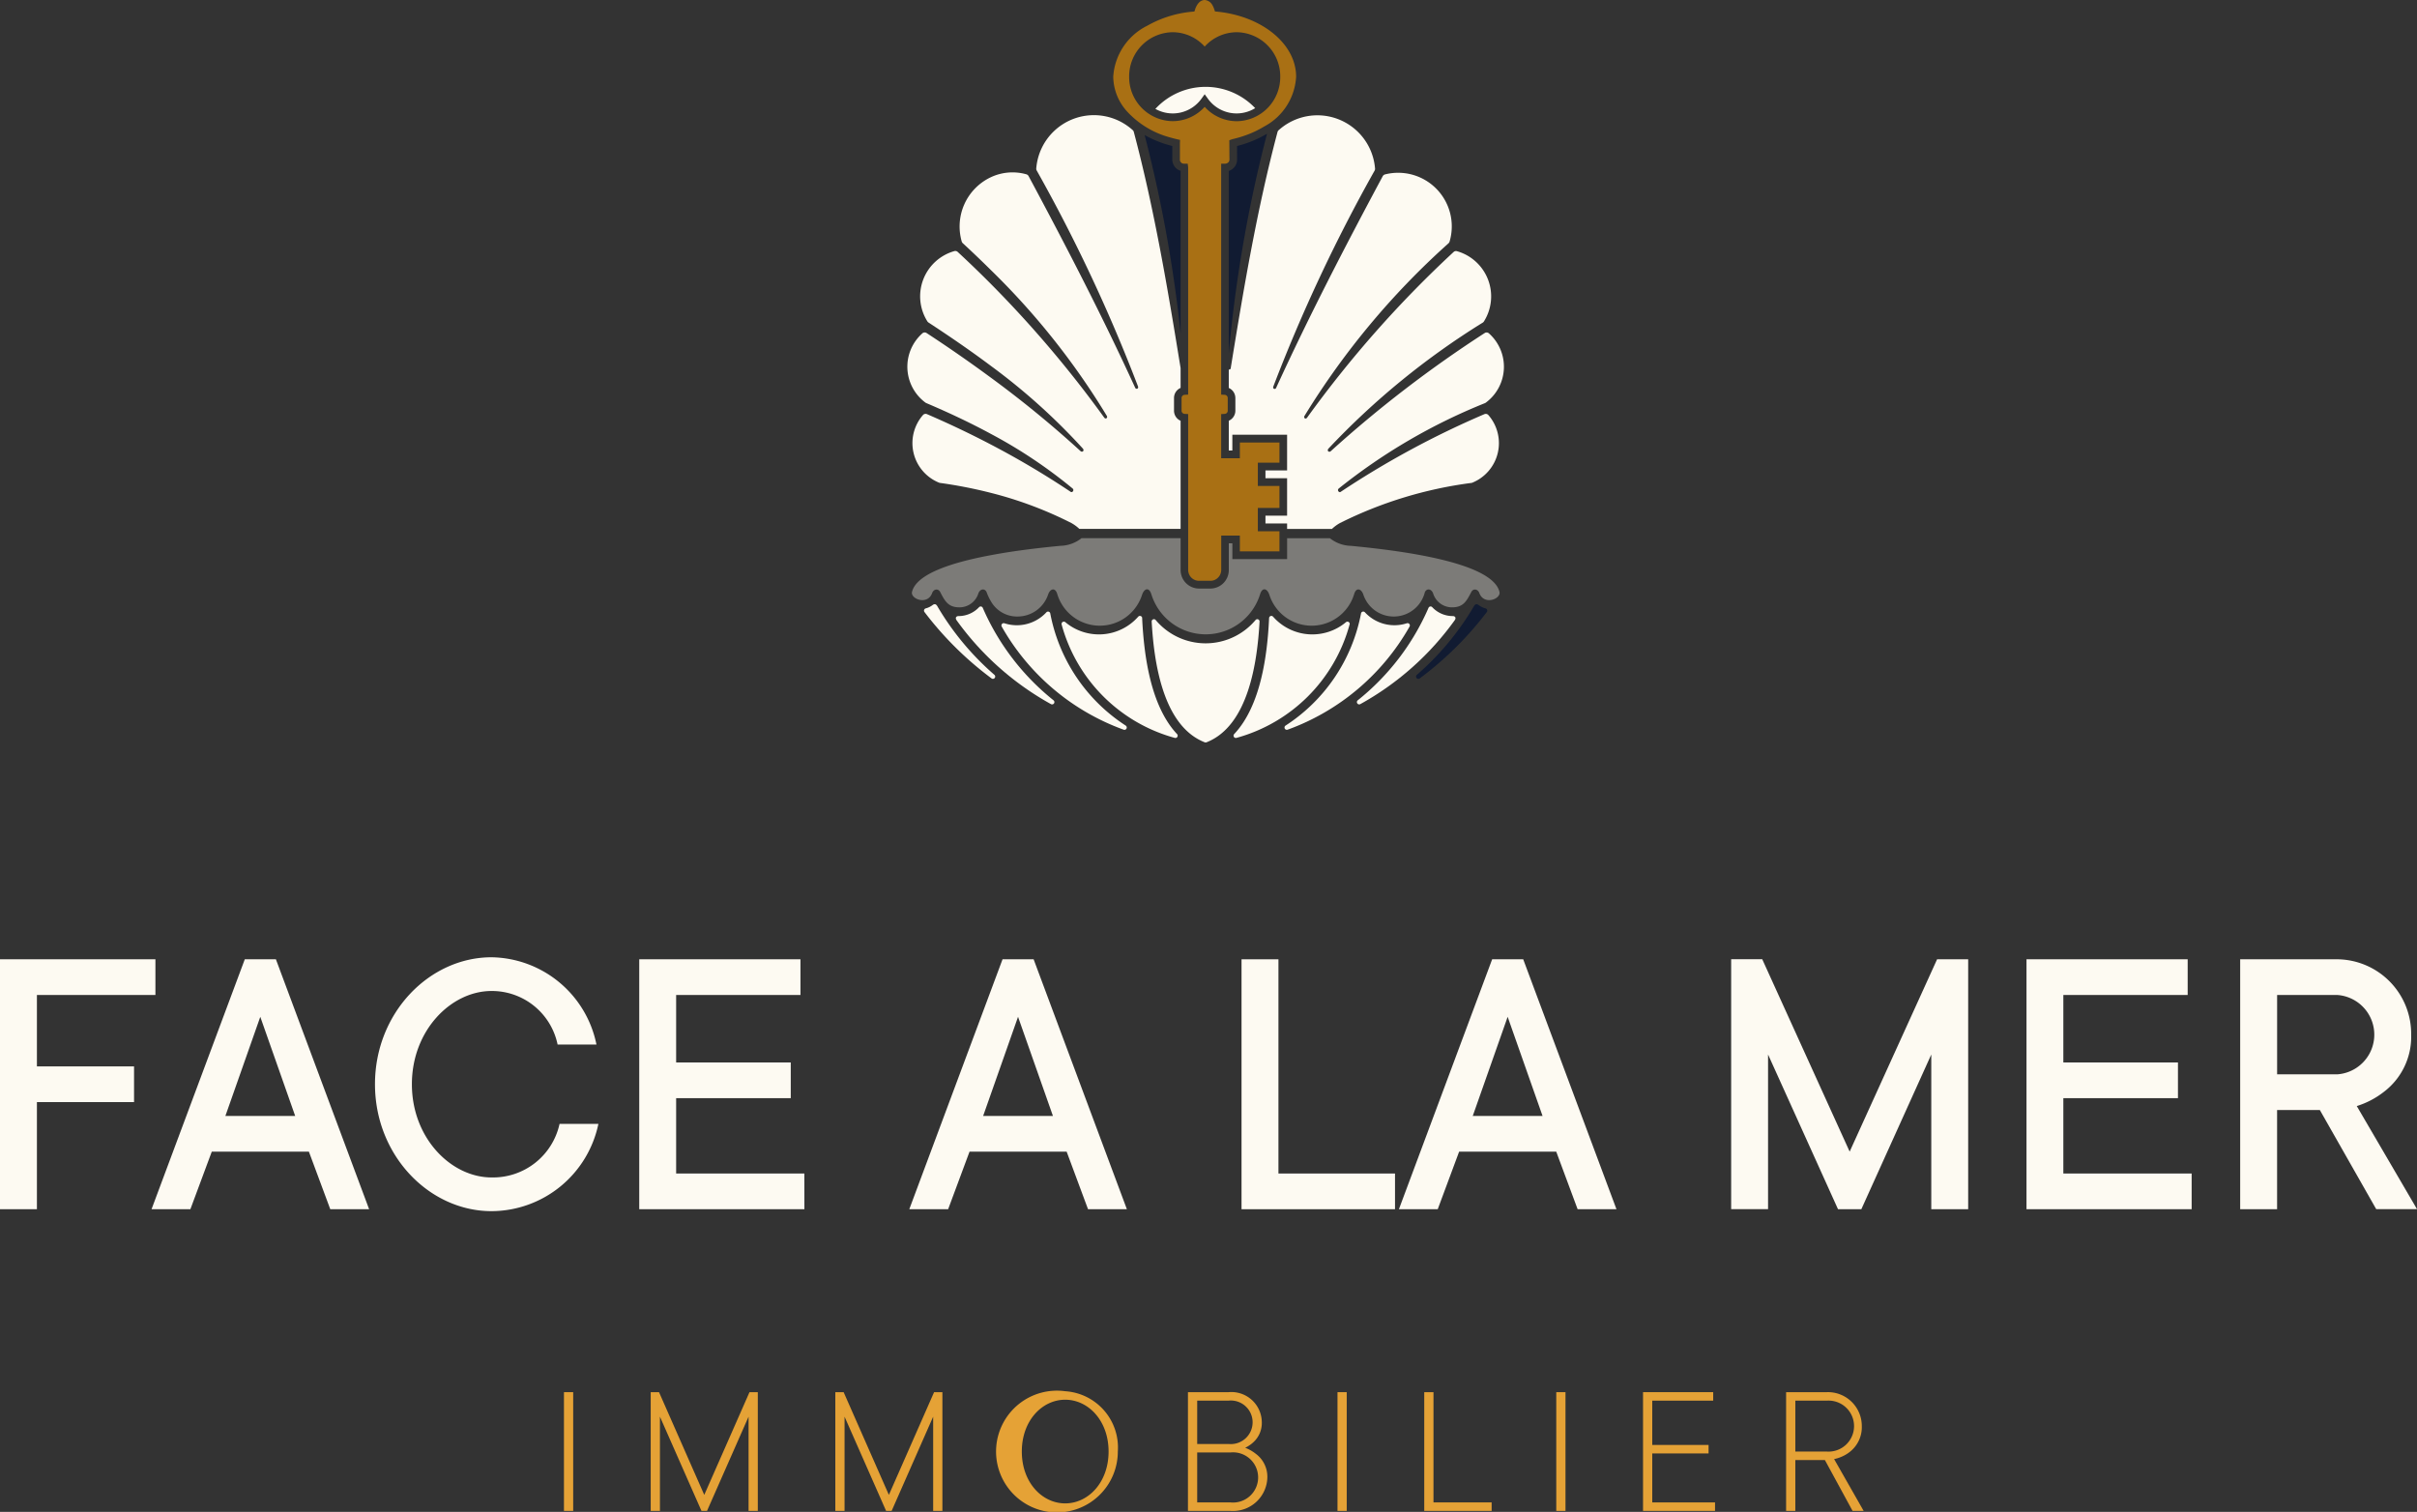<svg xmlns="http://www.w3.org/2000/svg" width="180" height="112.597" viewBox="0 0 180 112.597">
  <rect x="0" y="0" width="180" height="112.597" fill="#333333" stroke="none"/>
  <g id="logo-Face-a-la-mer" transform="translate(6 -5.502)">
    <g id="texte">
      <g id="nom" transform="translate(-6 -2.621)">
        <path id="Tracé_7112" data-name="Tracé 7112" d="M2.749,222.634h8.826v-2.659H0v18.613H2.749v-7.977H9.983v-2.659H2.749Z" transform="translate(0 -140.407)" fill="#fdfaf2"/>
        <path id="Tracé_7113" data-name="Tracé 7113" d="M36.683,219.975l-6.944,18.613h2.893l1.592-4.284h7.234l1.591,4.284h2.893L39,219.975Zm-1.446,11.67,2.6-7.386,2.6,7.386Z" transform="translate(-18.453 -140.408)" fill="#fdfaf2"/>
        <path id="Tracé_7114" data-name="Tracé 7114" d="M90.222,232H87.329a5.07,5.07,0,0,1-5.064,3.989c-3.009,0-5.932-2.926-5.932-6.943s2.923-6.943,5.932-6.943a5,5,0,0,1,4.919,3.989h2.894a8.1,8.1,0,0,0-7.813-6.5c-4.63,0-8.681,4.136-8.681,9.454s4.051,9.454,8.681,9.454a8.161,8.161,0,0,0,7.957-6.5" transform="translate(-45.658 -140.175)" fill="#fdfaf2"/>
        <path id="Tracé_7115" data-name="Tracé 7115" d="M137.735,235.929h-9.549v-5.613h8.536v-2.659h-8.536v-5.023h9.259v-2.659H125.438v18.613h12.3Z" transform="translate(-77.832 -140.408)" fill="#fdfaf2"/>
        <path id="Tracé_7116" data-name="Tracé 7116" d="M185.376,219.975l-6.944,18.613h2.893l1.592-4.284h7.234l1.591,4.284h2.893l-6.944-18.613Zm-1.446,11.67,2.6-7.386,2.6,7.386Z" transform="translate(-110.714 -140.408)" fill="#fdfaf2"/>
        <path id="Tracé_7117" data-name="Tracé 7117" d="M246.375,219.975h-2.749v18.613h11.43v-2.659h-8.681Z" transform="translate(-151.166 -140.407)" fill="#fdfaf2"/>
        <path id="Tracé_7118" data-name="Tracé 7118" d="M281.453,219.975l-6.944,18.613H277.4l1.592-4.284h7.234l1.591,4.284h2.893l-6.944-18.613Zm-1.446,11.67,2.6-7.386,2.6,7.386Z" transform="translate(-170.328 -140.408)" fill="#fdfaf2"/>
        <path id="Tracé_7119" data-name="Tracé 7119" d="M357.356,238.588V219.975h-2.315L348.53,234.3l-6.51-14.329h-2.315v18.613h2.748V227.066l5.209,11.522H349.4l5.208-11.522v11.522Z" transform="translate(-210.781 -140.408)" fill="#fdfaf2"/>
        <path id="Tracé_7120" data-name="Tracé 7120" d="M400.4,230.316h8.536v-2.659H400.4v-5.023h9.26v-2.659H397.656v18.613h12.3v-2.659H400.4Z" transform="translate(-246.738 -140.407)" fill="#fdfaf2"/>
        <path id="Tracé_7121" data-name="Tracé 7121" d="M448.275,230.907a6.352,6.352,0,0,0,2.025-1.064,5.15,5.15,0,0,0,2.026-4.254,5.555,5.555,0,0,0-5.5-5.614h-7.234v18.613h2.749V231.2h3.183l4.2,7.386h3.038Zm-5.932-2.364v-5.909h4.485a2.962,2.962,0,0,1,0,5.909Z" transform="translate(-272.76 -140.408)" fill="#fdfaf2"/>
      </g>
      <g id="immobilier" transform="translate(6.744 5.718)">
        <rect id="Rectangle_51" data-name="Rectangle 51" width="0.687" height="8.844" transform="translate(29.256 103.467)" fill="#e5a236"/>
        <path id="Tracé_7122" data-name="Tracé 7122" d="M107.7,293.766l-3.369-7.651h-.619v8.844h.687V287.94l3.094,7.019h.412L111,287.94v7.019h.688v-8.844h-.619Z" transform="translate(-67.996 -182.648)" fill="#e5a236"/>
        <path id="Tracé_7123" data-name="Tracé 7123" d="M152.638,293.766l-3.369-7.651h-.619v8.844h.687V287.94l3.094,7.019h.412l3.093-7.019v7.019h.688v-8.844h-.619Z" transform="translate(-99.185 -182.648)" fill="#e5a236"/>
        <path id="Tracé_7124" data-name="Tracé 7124" d="M195.71,285.89a4.534,4.534,0,1,0,3.919,4.492,4.2,4.2,0,0,0-3.919-4.492m0,8.353c-1.719,0-3.231-1.559-3.231-3.861s1.513-3.86,3.231-3.86,3.231,1.558,3.231,3.86-1.513,3.861-3.231,3.861" transform="translate(-129.126 -182.493)" fill="#e5a236"/>
        <path id="Tracé_7125" data-name="Tracé 7125" d="M239.568,290.733a2.987,2.987,0,0,0-.825-.477,2.422,2.422,0,0,0,.619-.421,1.933,1.933,0,0,0,.619-1.474,2.268,2.268,0,0,0-2.475-2.246h-3.025v8.844h3.163a2.561,2.561,0,0,0,2.75-2.527,2.124,2.124,0,0,0-.825-1.7m-4.4-3.987h2.338a1.623,1.623,0,1,1,0,3.229h-2.338Zm2.475,7.581h-2.475v-3.72h2.475a1.87,1.87,0,1,1,0,3.72" transform="translate(-158.755 -182.648)" fill="#e5a236"/>
        <rect id="Rectangle_52" data-name="Rectangle 52" width="0.687" height="8.844" transform="translate(86.863 103.467)" fill="#e5a236"/>
        <path id="Tracé_7126" data-name="Tracé 7126" d="M292.689,286.115H292v8.844h5.019v-.632h-4.331Z" transform="translate(-198.677 -182.648)" fill="#e5a236"/>
        <rect id="Rectangle_53" data-name="Rectangle 53" width="0.687" height="8.844" transform="translate(103.155 103.467)" fill="#e5a236"/>
        <path id="Tracé_7127" data-name="Tracé 7127" d="M345.938,290.678h4.194v-.632h-4.194v-3.3h4.538v-.632h-5.225v8.844h5.362v-.632h-4.675Z" transform="translate(-235.634 -182.648)" fill="#e5a236"/>
        <path id="Tracé_7128" data-name="Tracé 7128" d="M384.684,290.663a2.333,2.333,0,0,0,1.031-2.021,2.522,2.522,0,0,0-2.612-2.527h-3.025v8.844h.687v-3.79h2.2l2.063,3.79h.825l-2.2-3.86a2.837,2.837,0,0,0,1.031-.435m-3.919-.126v-3.79H383.1a1.9,1.9,0,1,1,0,3.79Z" transform="translate(-259.806 -182.648)" fill="#e5a236"/>
      </g>
    </g>
    <g id="coquille" transform="translate(6.334 5.502)">
      <path id="Tracé_7087" data-name="Tracé 7087" d="M226.056,173.048c3.143-1.227,3.791-6.033,3.955-8.986a.169.169,0,0,0-.3-.121,4.851,4.851,0,0,1-7.433,0,.169.169,0,0,0-.3.121c.165,2.953.812,7.759,3.955,8.986a.157.157,0,0,0,.117,0" transform="translate(-148.543 -117.762)" fill="#fdfaf2"/>
      <path id="Tracé_7088" data-name="Tracé 7088" d="M203.62,163.165a.169.169,0,0,0-.294-.108,3.9,3.9,0,0,1-5.435.408.17.17,0,0,0-.269.18,12.02,12.02,0,0,0,8.43,8.443.172.172,0,0,0,.164-.286c-1.976-2.106-2.466-5.859-2.6-8.637" transform="translate(-130.892 -117.131)" fill="#fdfaf2"/>
      <path id="Tracé_7089" data-name="Tracé 7089" d="M190.626,170.344a12.8,12.8,0,0,1-5.618-8.351.168.168,0,0,0-.294-.079,2.992,2.992,0,0,1-3.119.811.171.171,0,0,0-.2.25,17.148,17.148,0,0,0,9.085,7.678.172.172,0,0,0,.145-.309" transform="translate(-119.126 -116.306)" fill="#fdfaf2"/>
      <path id="Tracé_7090" data-name="Tracé 7090" d="M176.31,167.485a17.981,17.981,0,0,1-5.261-6.878.167.167,0,0,0-.276-.049,2.088,2.088,0,0,1-1.521.662c-.2,0-.268.147-.151.313a21.41,21.41,0,0,0,7.032,6.247.172.172,0,0,0,.177-.294" transform="translate(-110.194 -115.337)" fill="#fdfaf2"/>
      <path id="Tracé_7091" data-name="Tracé 7091" d="M161.459,160.077c-.1-.168-.2-.239-.382-.1a1.44,1.44,0,0,1-.5.238.174.174,0,0,0-.086.281,25,25,0,0,0,5,4.943.171.171,0,0,0,.2-.276,20.529,20.529,0,0,1-4.236-5.087" transform="translate(-103.97 -114.905)" fill="#fdfaf2"/>
      <path id="Tracé_7092" data-name="Tracé 7092" d="M252.743,163.646a.17.17,0,0,0-.269-.18,3.9,3.9,0,0,1-5.435-.408.169.169,0,0,0-.294.108c-.13,2.777-.62,6.531-2.6,8.636a.172.172,0,0,0,.164.286,12.019,12.019,0,0,0,8.43-8.442" transform="translate(-164.566 -117.132)" fill="#fdfaf2"/>
      <path id="Tracé_7093" data-name="Tracé 7093" d="M258.086,170.652a17.147,17.147,0,0,0,9.085-7.678.171.171,0,0,0-.2-.25,2.992,2.992,0,0,1-3.119-.811.168.168,0,0,0-.294.079,12.8,12.8,0,0,1-5.618,8.351.172.172,0,0,0,.145.309" transform="translate(-174.533 -116.306)" fill="#fdfaf2"/>
      <path id="Tracé_7094" data-name="Tracé 7094" d="M277.668,167.779a21.4,21.4,0,0,0,7.031-6.247c.117-.166.054-.311-.151-.313a2.087,2.087,0,0,1-1.521-.662.167.167,0,0,0-.276.049,17.986,17.986,0,0,1-5.261,6.879.172.172,0,0,0,.177.294" transform="translate(-188.699 -115.337)" fill="#fdfaf2"/>
      <path id="Tracé_7095" data-name="Tracé 7095" d="M293.642,165.439a25,25,0,0,0,5-4.943.174.174,0,0,0-.086-.281,1.445,1.445,0,0,1-.5-.237c-.183-.14-.284-.068-.382.1a20.52,20.52,0,0,1-4.236,5.087.171.171,0,0,0,.2.276" transform="translate(-200.256 -114.905)" fill="#111b32"/>
      <path id="Tracé_7096" data-name="Tracé 7096" d="M248.817,33.5a7.461,7.461,0,0,1-1.34.639,7.461,7.461,0,0,0,1.34-.639" transform="translate(-167.01 -24.076)" fill="#111b32"/>
      <path id="Tracé_7097" data-name="Tracé 7097" d="M231.7,43.319l.033.288Z" transform="translate(-155.584 -31.129)" fill="#111b32"/>
      <path id="Tracé_7098" data-name="Tracé 7098" d="M242.957,36.151l.227-.078a8.646,8.646,0,0,0,1.019-.3,8.646,8.646,0,0,1-1.019.3Z" transform="translate(-163.736 -25.707)" fill="#111b32"/>
      <path id="Tracé_7099" data-name="Tracé 7099" d="M228.554,37.893h0Z" transform="translate(-153.302 -27.229)" fill="#111b32"/>
      <path id="Tracé_7100" data-name="Tracé 7100" d="M240.752,112.882h0v0Z" transform="translate(-162.139 -78.752)" fill="#111b32"/>
      <path id="Tracé_7101" data-name="Tracé 7101" d="M242.657,38.768a.3.3,0,0,0,.093-.219l-.01-1.437.01,1.437a.3.3,0,0,1-.093.219" transform="translate(-163.519 -26.668)" fill="#111b32"/>
      <path id="Tracé_7102" data-name="Tracé 7102" d="M240.752,60.519l.266.015-.266-.015v0Z" transform="translate(-162.139 -31.129)" fill="#111b32"/>
      <path id="Tracé_7103" data-name="Tracé 7103" d="M226.862,23.851a2.629,2.629,0,0,0,3.533.721,5.088,5.088,0,0,0-7.432.055,2.635,2.635,0,0,0,3.445-.776l.227-.313Z" transform="translate(-149.253 -16.518)" fill="#fdfaf2"/>
      <path id="Tracé_7104" data-name="Tracé 7104" d="M229.6,42.3a.31.31,0,0,0,.084.195.31.31,0,0,1-.084-.195" transform="translate(-154.057 -30.399)" fill="#111b32"/>
      <path id="Tracé_7105" data-name="Tracé 7105" d="M222.115,37.569V36.563a8.493,8.493,0,0,1-2.061-.814,100.722,100.722,0,0,1,2.68,14.778V38.412a.878.878,0,0,1-.618-.843" transform="translate(-147.145 -25.689)" fill="#111b32"/>
      <path id="Tracé_7106" data-name="Tracé 7106" d="M157.314,51.849a.263.263,0,0,0,.053.03c1.61.683,3.222,1.438,4.791,2.285a36.261,36.261,0,0,1,6.1,4.073c.149.124-.016.334-.136.254a63.987,63.987,0,0,0-5.964-3.534c-1.558-.815-3.145-1.567-4.747-2.257a.26.26,0,0,0-.3.075,3.18,3.18,0,0,0,1.21,5.033.258.258,0,0,0,.067.016,34.444,34.444,0,0,1,3.775.738,28.844,28.844,0,0,1,6,2.246,2.93,2.93,0,0,1,.6.44h7.54V53.195a.817.817,0,0,1-.49-.752V51.5a.818.818,0,0,1,.49-.752V49.276c-.957-5.905-1.953-11.83-3.487-17.6a.267.267,0,0,0-.1-.146,4.306,4.306,0,0,0-7.162,2.868.271.271,0,0,0,.036.163,121.216,121.216,0,0,1,7.54,16.072c.065.183-.145.242-.208.106-2.452-5.353-5.162-10.587-7.94-15.767a.278.278,0,0,0-.174-.135,3.8,3.8,0,0,0-2.654.228,4.056,4.056,0,0,0-2.152,4.776.292.292,0,0,0,.093.142q1.047.966,2.059,1.968a54.867,54.867,0,0,1,8.651,10.873c.095.16-.085.281-.191.134a83.554,83.554,0,0,0-8.46-9.974q-1.2-1.207-2.452-2.365a.26.26,0,0,0-.248-.06,3.5,3.5,0,0,0-2.008,5.235.282.282,0,0,0,.083.084c1.567,1.026,3.12,2.088,4.625,3.215a46.555,46.555,0,0,1,6.862,6.163c.154.173-.039.315-.163.2a79.619,79.619,0,0,0-6.7-5.486q-2.337-1.721-4.766-3.309a.26.26,0,0,0-.322.029,3.324,3.324,0,0,0,.245,5.159" transform="translate(-100.715 -21.858)" fill="#fdfaf2"/>
      <path id="Tracé_7107" data-name="Tracé 7107" d="M243.416,37.31a.884.884,0,0,1-.618.848V51.753a101,101,0,0,1,2.848-16.365,8.382,8.382,0,0,1-2.234.916Z" transform="translate(-163.621 -25.429)" fill="#111b32"/>
      <path id="Tracé_7108" data-name="Tracé 7108" d="M243.287,51.5v.94a.817.817,0,0,1-.49.752v2.218h.265V54.235h4.077V56.89h-1.611v.583h1.611V60.26h-1.611v.583h1.611v.406h3.341a2.936,2.936,0,0,1,.6-.44,30.684,30.684,0,0,1,9.778-2.984.258.258,0,0,0,.067-.016,3.18,3.18,0,0,0,1.21-5.033.26.26,0,0,0-.3-.075,66.7,66.7,0,0,0-10.711,5.791c-.119.08-.284-.129-.136-.254a43.039,43.039,0,0,1,10.89-6.359.267.267,0,0,0,.053-.03,3.324,3.324,0,0,0,.245-5.159.26.26,0,0,0-.322-.029,89.419,89.419,0,0,0-11.465,8.8c-.124.114-.317-.029-.163-.2a56.957,56.957,0,0,1,11.487-9.378.276.276,0,0,0,.083-.084,3.5,3.5,0,0,0-2.008-5.235.26.26,0,0,0-.248.06,83.028,83.028,0,0,0-10.912,12.339c-.106.147-.285.026-.191-.134a57.679,57.679,0,0,1,10.71-12.841.29.29,0,0,0,.094-.142,3.993,3.993,0,0,0-4.806-5,.277.277,0,0,0-.174.135c-2.778,5.181-5.488,10.415-7.94,15.767-.063.136-.273.077-.207-.106a121.23,121.23,0,0,1,7.539-16.072.271.271,0,0,0,.036-.163,4.307,4.307,0,0,0-7.162-2.868.268.268,0,0,0-.1.146c-1.534,5.774-2.53,11.7-3.488,17.605a.111.111,0,0,1-.143.086V50.75a.818.818,0,0,1,.49.752" transform="translate(-163.62 -21.857)" fill="#fdfaf2"/>
      <path id="Tracé_7109" data-name="Tracé 7109" d="M229.325,36.957l-.115-.026.115.026-.011.241,0,1.221,0-1.221Z" transform="translate(-153.778 -26.538)" fill="#111b32"/>
      <path id="Tracé_7110" data-name="Tracé 7110" d="M185.1,143.99h-4.077v-1.177h-.265v1.981a1.376,1.376,0,0,1-1.36,1.388h-.87a1.376,1.376,0,0,1-1.359-1.388v-2.363h-7.381a2.611,2.611,0,0,1-1.561.567c-1.347.129-3.306.342-5.2.7-2.834.529-5.533,1.375-5.861,2.732-.127.527,1.158,1.025,1.5.086.113-.31.456-.348.594-.084.356.682.592,1.15,1.442,1.15a1.476,1.476,0,0,0,1.4-1.019c.129-.388.507-.41.625-.094a3.785,3.785,0,0,0,.3.637,2.237,2.237,0,0,0,2.01,1.159,2.4,2.4,0,0,0,2.266-1.639c.146-.427.518-.557.676-.048a3.306,3.306,0,0,0,6.319.073c.163-.488.523-.589.691-.047a4.239,4.239,0,0,0,8.1,0c.168-.542.528-.441.691.047a3.306,3.306,0,0,0,6.319-.073c.158-.509.53-.379.676.048a2.387,2.387,0,0,0,4.58-.157c.118-.316.5-.294.625.094a1.476,1.476,0,0,0,1.4,1.019c.85,0,1.086-.469,1.442-1.15.138-.265.481-.226.594.084.341.939,1.627.442,1.5-.086-.549-2.267-7.709-3.106-11.066-3.429a2.611,2.611,0,0,1-1.561-.567H185.1Z" transform="translate(-101.58 -102.349)" fill="rgba(253,250,242,0.36)"/>
      <path id="Tracé_7111" data-name="Tracé 7111" d="M239.552,145.45a.815.815,0,0,0,.331-.657v0a.815.815,0,0,1-.331.657" transform="translate(-161.269 -102.349)" fill="#0b0f1d"/>
      <path id="Tracé_7129" data-name="Tracé 7129" d="M216.718,12.166a.3.3,0,0,0,.118.024h.282l.032.288V29.389l-.266.015a.24.24,0,0,0-.225.24v.94a.24.24,0,0,0,.225.24l.266.015v11.6a.819.819,0,0,0,.063.316.8.8,0,0,0,.733.5h.87a.778.778,0,0,0,.466-.156.816.816,0,0,0,.331-.657V39.888H221v1.177h2.95v-1.5h-1.611V37.827h1.611V36.191h-1.611V34.457h1.611v-1.5H221V34.13h-1.392V30.84l.266-.015a.238.238,0,0,0,.207-.15.245.245,0,0,0,.017-.09v-.94a.245.245,0,0,0-.017-.09.239.239,0,0,0-.207-.15l-.266-.015V12.19h.282a.347.347,0,0,0,.243-.091.3.3,0,0,0,.093-.219l-.01-1.437.227-.078a8.634,8.634,0,0,0,1.019-.3,7.461,7.461,0,0,0,1.34-.639,4.47,4.47,0,0,0,2.388-3.718c0-2.422-2.52-4.5-5.862-4.838l-.182-.018-.058-.177A1.376,1.376,0,0,0,218.965.4a.717.717,0,0,0-.584-.4.606.606,0,0,0-.416.184A1.018,1.018,0,0,0,217.8.4a1.357,1.357,0,0,0-.126.279l-.029.088-.029.088-.182.018a8.274,8.274,0,0,0-3.324,1.04,4.558,4.558,0,0,0-2.539,3.8,3.923,3.923,0,0,0,1.013,2.57,6.694,6.694,0,0,0,3.212,1.95q.255.075.521.136l.115.026.115.026-.011.241,0,1.221a.237.237,0,0,0,0,.024.312.312,0,0,0,.084.195.3.3,0,0,0,.1.066M216,9.023a3.283,3.283,0,0,1-3.245-3.313A3.283,3.283,0,0,1,216,2.4a3.226,3.226,0,0,1,2.382,1.069A3.229,3.229,0,0,1,220.763,2.4a3.284,3.284,0,0,1,3.245,3.314,3.283,3.283,0,0,1-3.245,3.313,3.229,3.229,0,0,1-2.382-1.069A3.226,3.226,0,0,1,216,9.023" transform="translate(-140.999)" fill="#a97014"/>
    </g>
  </g>
</svg>
